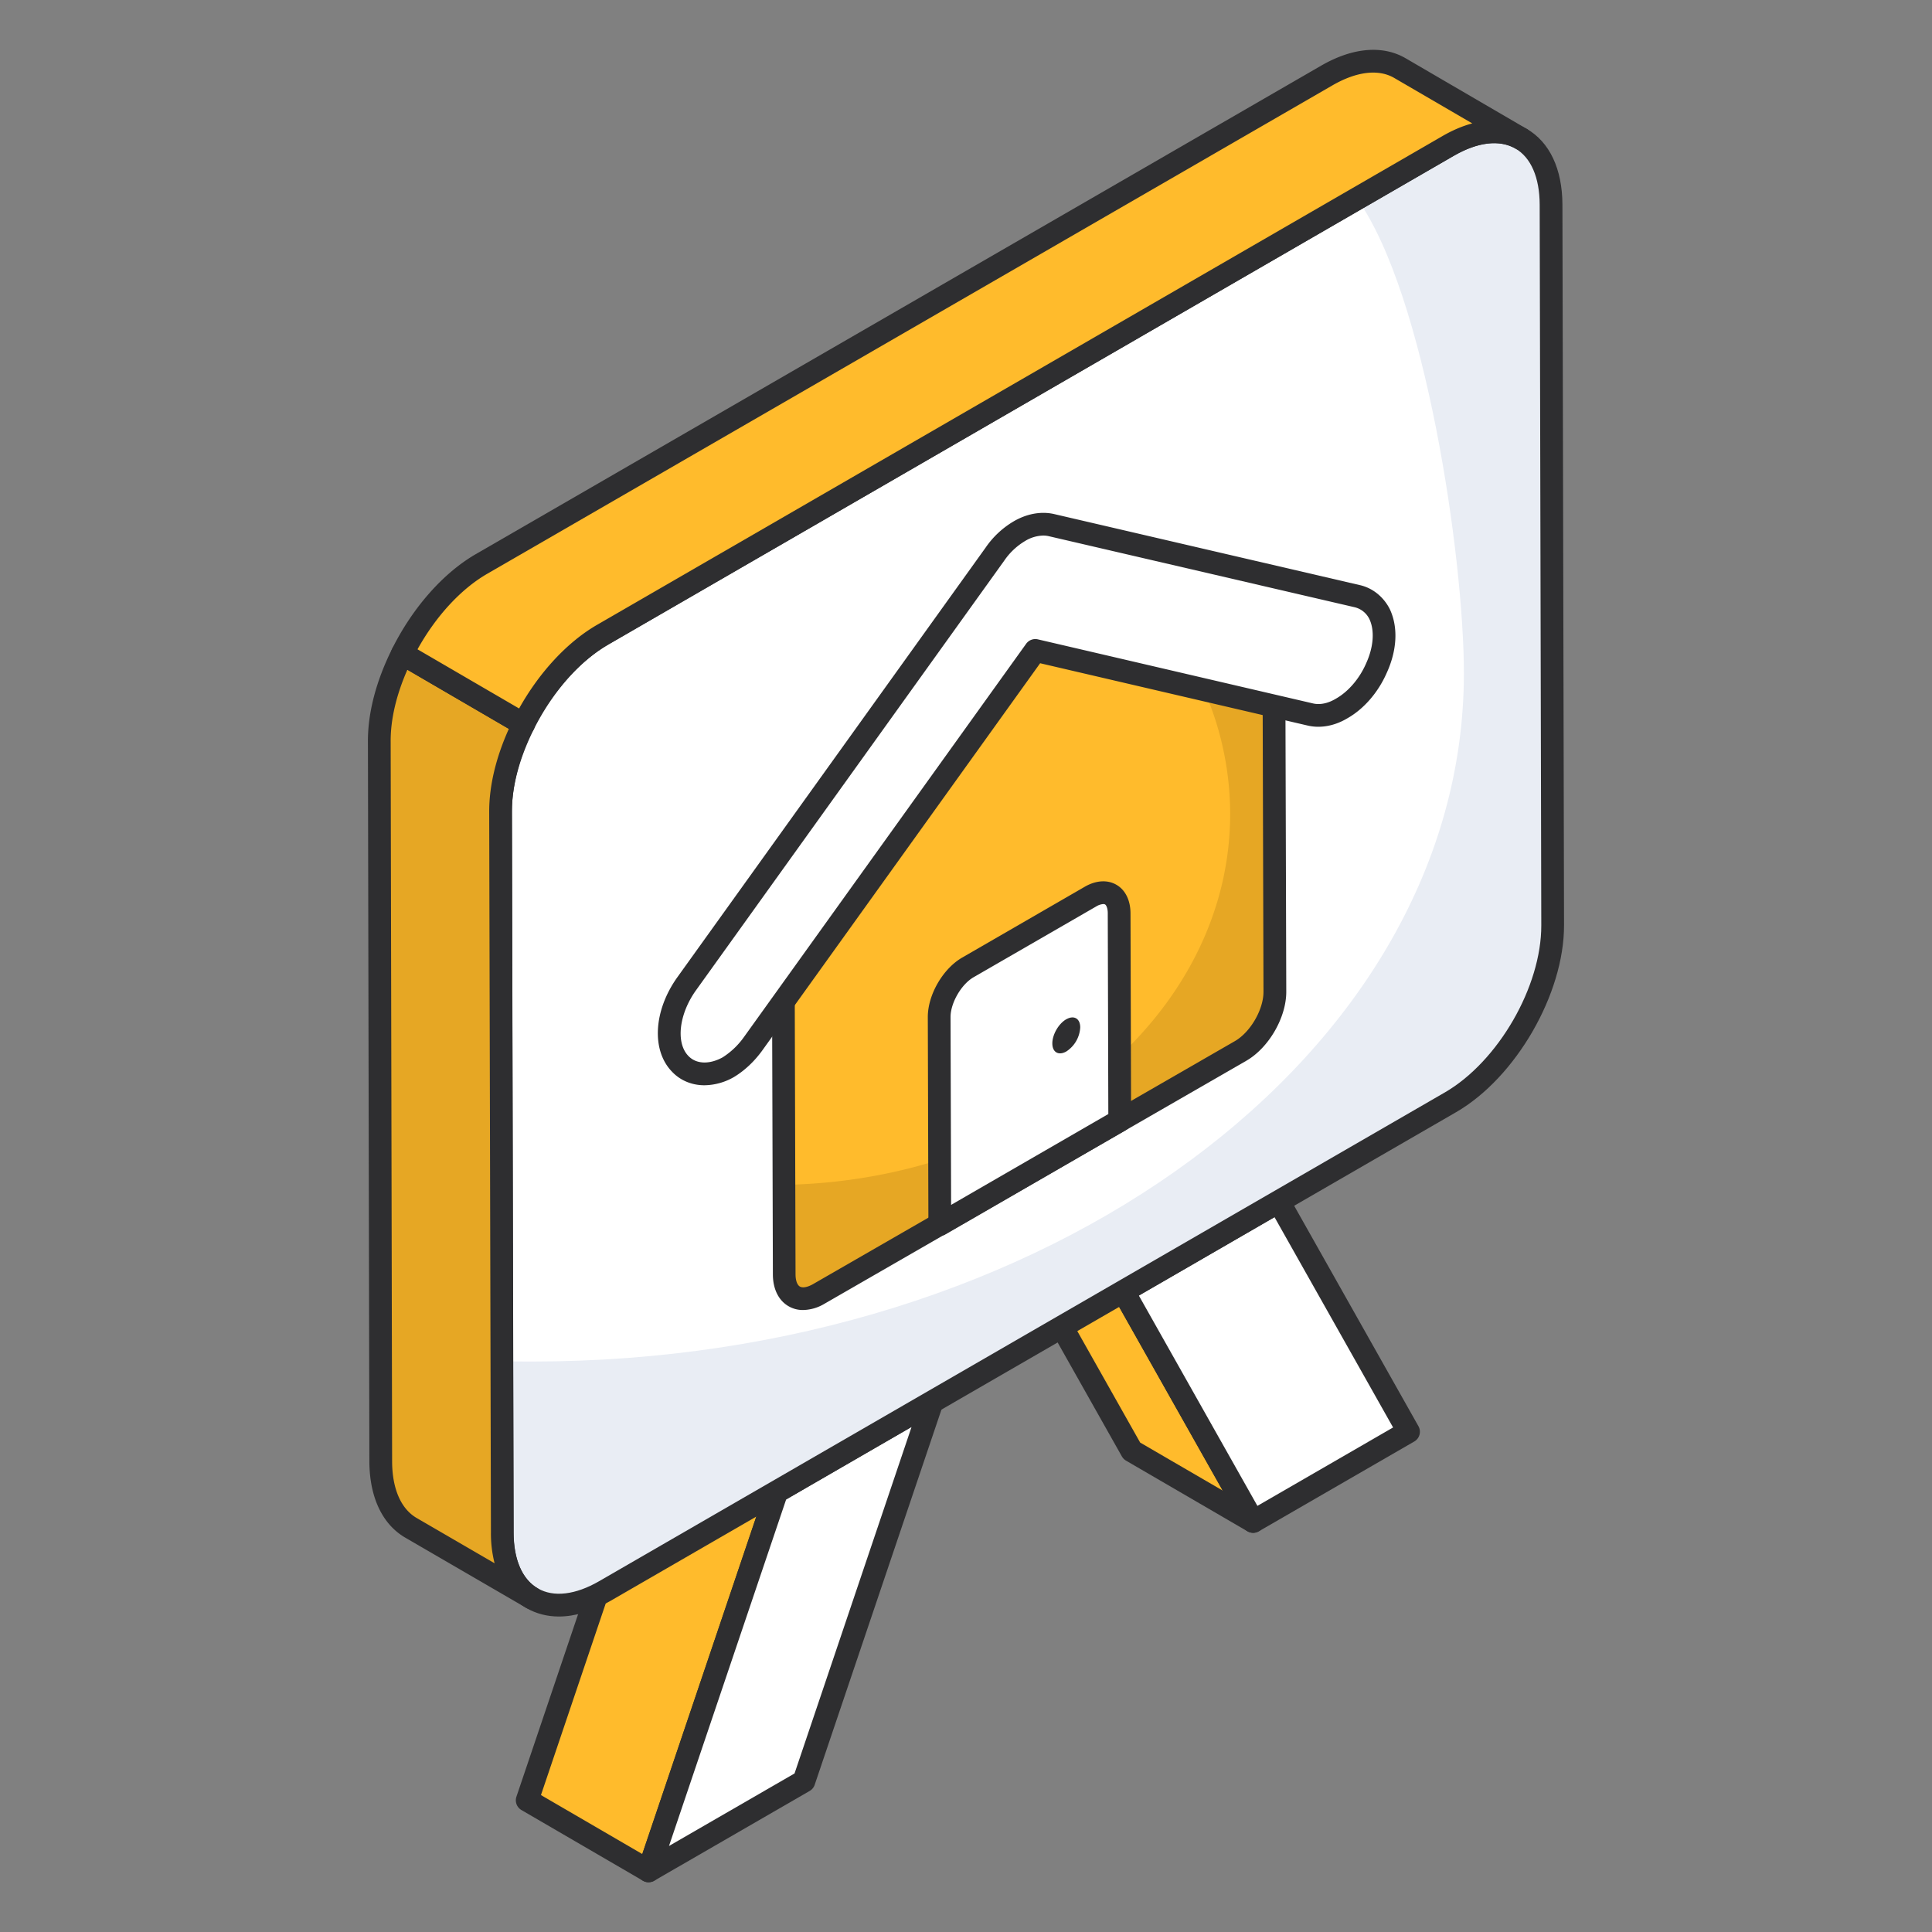 <?xml version="1.0" encoding="UTF-8"?> <svg xmlns:xlink="http://www.w3.org/1999/xlink" xmlns="http://www.w3.org/2000/svg" fill="none" viewBox="0 0 48 48" width="88" height="88"><rect x="0" y="0" width="48" height="48" fill="#808080" stroke="none"/><path fill="#FFBB2C" d="m31.137 37.8-3.015-1.755-3.224-5.717 3.016 1.754z"></path><path fill="#2E2E30" d="M31.134 38.082a.3.3 0 0 1-.142-.038l-3.015-1.754a.3.3 0 0 1-.104-.105l-3.223-5.717a.282.282 0 0 1 .388-.383l3.015 1.754q.066.039.104.106l3.223 5.716a.283.283 0 0 1-.246.421m-2.807-2.242 2.051 1.193-2.675-4.744-2.051-1.193z"></path><path fill="#FFFFFF" d="m27.91 32.085-3.015-1.754 3.86-2.231 3.015 1.754z"></path><path fill="#2E2E30" d="M27.911 32.366a.3.3 0 0 1-.142-.038l-3.015-1.754a.283.283 0 0 1 0-.489l3.86-2.23a.28.28 0 0 1 .284 0l3.015 1.754a.283.283 0 0 1 0 .488l-3.86 2.231a.3.3 0 0 1-.142.038m-2.452-2.035 2.453 1.427 3.296-1.906-2.452-1.427z"></path><path fill="#FFFFFF" d="m31.77 29.854 3.223 5.717-3.86 2.23-3.223-5.717z"></path><path fill="#2E2E30" d="M31.135 38.083a.283.283 0 0 1-.246-.144l-3.224-5.717a.28.28 0 0 1 .105-.383l3.86-2.23a.283.283 0 0 1 .387.106l3.223 5.717a.28.28 0 0 1-.105.383l-3.86 2.23a.3.3 0 0 1-.14.038m-2.84-5.894 2.945 5.224 3.371-1.948-2.946-5.225z"></path><path fill="#FFBB2C" d="m16.113 46.482-3.015-1.754 3.182-9.42 3.015 1.755z"></path><path fill="#2E2E30" d="M16.114 46.764a.3.3 0 0 1-.142-.039l-3.015-1.754a.28.28 0 0 1-.126-.334l3.183-9.42a.282.282 0 0 1 .41-.153l3.015 1.754a.28.28 0 0 1 .125.334l-3.183 9.42a.28.28 0 0 1-.267.191m-2.674-2.165 2.517 1.465 2.998-8.874-2.516-1.465z"></path><path fill="#FFFFFF" d="m19.3 37.062-3.015-1.754 3.857-2.23 3.016 1.754z"></path><path fill="#2E2E30" d="M19.298 37.345a.3.3 0 0 1-.142-.038l-3.015-1.754a.283.283 0 0 1 0-.489L20 32.835a.28.28 0 0 1 .283 0l3.015 1.754a.283.283 0 0 1 0 .489l-3.858 2.229a.3.3 0 0 1-.141.038m-2.452-2.036 2.453 1.427 3.293-1.903-2.452-1.427z"></path><path fill="#FFFFFF" d="m23.157 34.832-3.18 9.419-3.86 2.23 3.183-9.42z"></path><path fill="#2E2E30" d="M16.115 46.765a.283.283 0 0 1-.268-.373l3.183-9.42a.28.28 0 0 1 .126-.154l3.857-2.229a.281.281 0 0 1 .41.335l-3.182 9.418a.28.28 0 0 1-.126.154l-3.86 2.23a.3.3 0 0 1-.14.039m3.416-9.51-2.91 8.608 3.119-1.802 2.907-8.608z"></path><path fill="#FFFFFF" d="M35.982 3.628c1.409-.814 2.552-.162 2.556 1.458l.04 17.903c.005 1.615-1.131 3.585-2.54 4.399l-4.266 2.466-3.86 2.23-4.756 2.75-3.857 2.228-4.27 2.468c-1.404.812-2.547.16-2.552-1.456l-.04-17.902c-.004-1.62 1.132-3.59 2.536-4.402z"></path><path fill="#E9EDF4" d="M38.576 22.986c.007 1.62-1.132 3.585-2.538 4.399l-4.269 2.466-3.859 2.232-4.757 2.747-3.852 2.232-4.27 2.466c-1.405.814-2.55.163-2.557-1.458l-.013-4.256c.254.013.508.013.761.013 12.788 0 23.148-7.659 23.148-17.102 0-2.87-.957-9.414-2.655-11.79l2.264-1.307c1.413-.814 2.552-.163 2.558 1.457z"></path><path fill="#2E2E30" d="M13.885 40.162c-.29 0-.562-.07-.803-.208-.571-.329-.887-.996-.89-1.88l-.04-17.903c-.004-1.706 1.196-3.79 2.678-4.647L35.838 3.382c.775-.447 1.518-.512 2.09-.182.572.328.887.998.89 1.884l.04 17.902c.005 1.703-1.197 3.787-2.68 4.645l-21.01 12.142c-.446.258-.883.389-1.283.389M36.121 3.87 15.112 16.013c-1.325.766-2.4 2.63-2.394 4.156l.04 17.903c.002.674.217 1.169.606 1.392.39.225.932.161 1.522-.18l21.009-12.142c1.326-.767 2.403-2.631 2.398-4.154l-.04-17.903c-.002-.676-.217-1.172-.605-1.396-.393-.225-.934-.16-1.527.182"></path><path fill="#E6A724" d="m9.422 18.42.036 17.902c.007.801.288 1.364.746 1.633l3.013 1.75c-.458-.263-.74-.826-.74-1.634l-.042-17.902c-.003-.702.218-1.465.572-2.174L9.997 16.24c-.356.712-.577 1.476-.574 2.18"></path><path fill="#2E2E30" d="M13.218 39.987a.3.3 0 0 1-.14-.038l-.012-.006-3.003-1.744c-.565-.332-.879-.998-.886-1.876L9.141 18.42c-.003-.713.206-1.51.604-2.305a.28.28 0 0 1 .394-.118l3.012 1.755a.28.28 0 0 1 .11.37c-.357.715-.545 1.422-.542 2.046l.043 17.903c0 .67.209 1.162.59 1.385l.008.006a.282.282 0 0 1-.142.526m-3.097-23.348c-.274.622-.418 1.232-.415 1.779l.036 17.903c.005.669.22 1.163.606 1.39l1.94 1.127a3 3 0 0 1-.091-.767l-.043-17.902c-.002-.64.166-1.348.488-2.061z"></path><path fill="#FFBB2C" d="M34.783 1.691c-.465-.269-1.106-.226-1.815.184L11.962 14.013c-.796.461-1.497 1.297-1.962 2.226l3.012 1.755c.464-.928 1.166-1.763 1.963-2.225L35.981 3.625c.709-.41 1.35-.447 1.815-.178z"></path><path fill="#2E2E30" d="M13.009 18.277a.3.3 0 0 1-.142-.038l-3.012-1.755a.28.28 0 0 1-.11-.37c.512-1.024 1.268-1.878 2.073-2.345L32.824 1.631c.78-.45 1.525-.516 2.098-.184l3.013 1.757a.282.282 0 1 1-.283.488c-.396-.228-.938-.166-1.532.178L15.114 16.014c-.713.413-1.389 1.181-1.853 2.107a.28.28 0 0 1-.252.156m-2.636-2.145 2.524 1.47c.505-.903 1.199-1.651 1.935-2.077L35.837 3.381q.379-.219.741-.315l-1.94-1.13c-.39-.226-.934-.161-1.532.184L12.101 14.258c-.651.377-1.272 1.052-1.728 1.874"></path><path fill="#FFBB2C" d="m25.549 15.7 6.106 1.417.022 7.521c.001.542-.379 1.2-.852 1.471l-10.482 6.038c-.473.273-.855.055-.857-.487l-.021-7.484z"></path><path fill="#E6A724" d="M31.672 24.638c.004.544-.378 1.2-.852 1.475L20.34 32.15c-.473.27-.855.054-.86-.486l-.003-2.227c6.145-.108 11.086-4.197 11.086-9.216a7.7 7.7 0 0 0-.88-3.56l1.968.456z"></path><path fill="#2E2E30" d="M19.955 32.547a.7.7 0 0 1-.363-.094c-.248-.142-.39-.43-.39-.791l-.022-7.484q0-.091.053-.165l6.084-8.478a.29.29 0 0 1 .293-.11l6.107 1.418c.127.03.218.143.218.274l.022 7.521c.002.64-.434 1.395-.994 1.717l-10.482 6.038a1.07 1.07 0 0 1-.527.154m-.21-8.28.021 7.393c0 .152.041.265.108.304.07.04.19.017.326-.06l10.482-6.038c.386-.223.711-.784.71-1.226l-.021-7.298-5.705-1.324z"></path><path fill="#FFFFFF" d="M34.192 16.608c-.186.425-.5.791-.858.993-.261.157-.537.209-.784.15l-6.827-1.591-7.015 9.774c-.179.246-.395.448-.619.582a1.2 1.2 0 0 1-.59.165.82.82 0 0 1-.596-.247c-.418-.425-.351-1.284.156-1.993l7.656-10.67c.172-.247.388-.449.612-.576.194-.112.396-.172.59-.172q.1 0 .201.023l7.59 1.762a.84.84 0 0 1 .566.448c.172.358.15.851-.082 1.352"></path><path fill="#2E2E30" d="M17.5 26.963c-.31 0-.596-.118-.8-.333-.52-.53-.465-1.52.13-2.353l7.657-10.671a2.2 2.2 0 0 1 .702-.656c.322-.186.673-.251.993-.18l7.59 1.764c.318.067.595.284.754.593.215.449.186 1.028-.076 1.597-.213.484-.569.893-.977 1.123-.317.19-.672.254-.989.178l-6.642-1.547-6.903 9.62c-.2.277-.444.504-.703.66a1.5 1.5 0 0 1-.736.205m8.418-13.657a.9.9 0 0 0-.448.134 1.65 1.65 0 0 0-.522.492L17.29 24.606c-.422.59-.504 1.306-.186 1.63.197.207.528.211.849.034a1.9 1.9 0 0 0 .528-.502l7.013-9.773a.28.28 0 0 1 .293-.11l6.828 1.59c.175.043.378.002.574-.116.307-.173.583-.495.746-.864l.002-.005c.19-.41.22-.826.084-1.112a.55.55 0 0 0-.372-.293l-7.594-1.764a.6.6 0 0 0-.137-.015"></path><path fill="#FFFFFF" d="M27.094 22.277c.392-.227.711-.045.713.412l.014 5.153-4.47 2.583-.015-5.153c-.001-.457.32-1.009.713-1.235z"></path><path fill="#2E2E30" d="M23.349 30.706a.283.283 0 0 1-.283-.282l-.015-5.153c-.002-.552.373-1.202.854-1.48l3.046-1.76c.276-.16.562-.178.784-.05.223.127.35.385.352.706l.015 5.153a.28.28 0 0 1-.142.245l-4.47 2.583a.3.3 0 0 1-.141.038m4.061-8.245a.4.4 0 0 0-.176.06l-3.047 1.759c-.305.177-.572.64-.571.99l.014 4.665 3.906-2.257-.014-4.99c0-.123-.035-.198-.068-.218a.1.1 0 0 0-.044-.009"></path><path fill="#2E2E30" d="M26.49 25.325c.193-.111.347-.02.348.199a.76.76 0 0 1-.345.599c-.191.11-.348.022-.348-.199-.001-.218.154-.49.345-.6"></path></svg> 